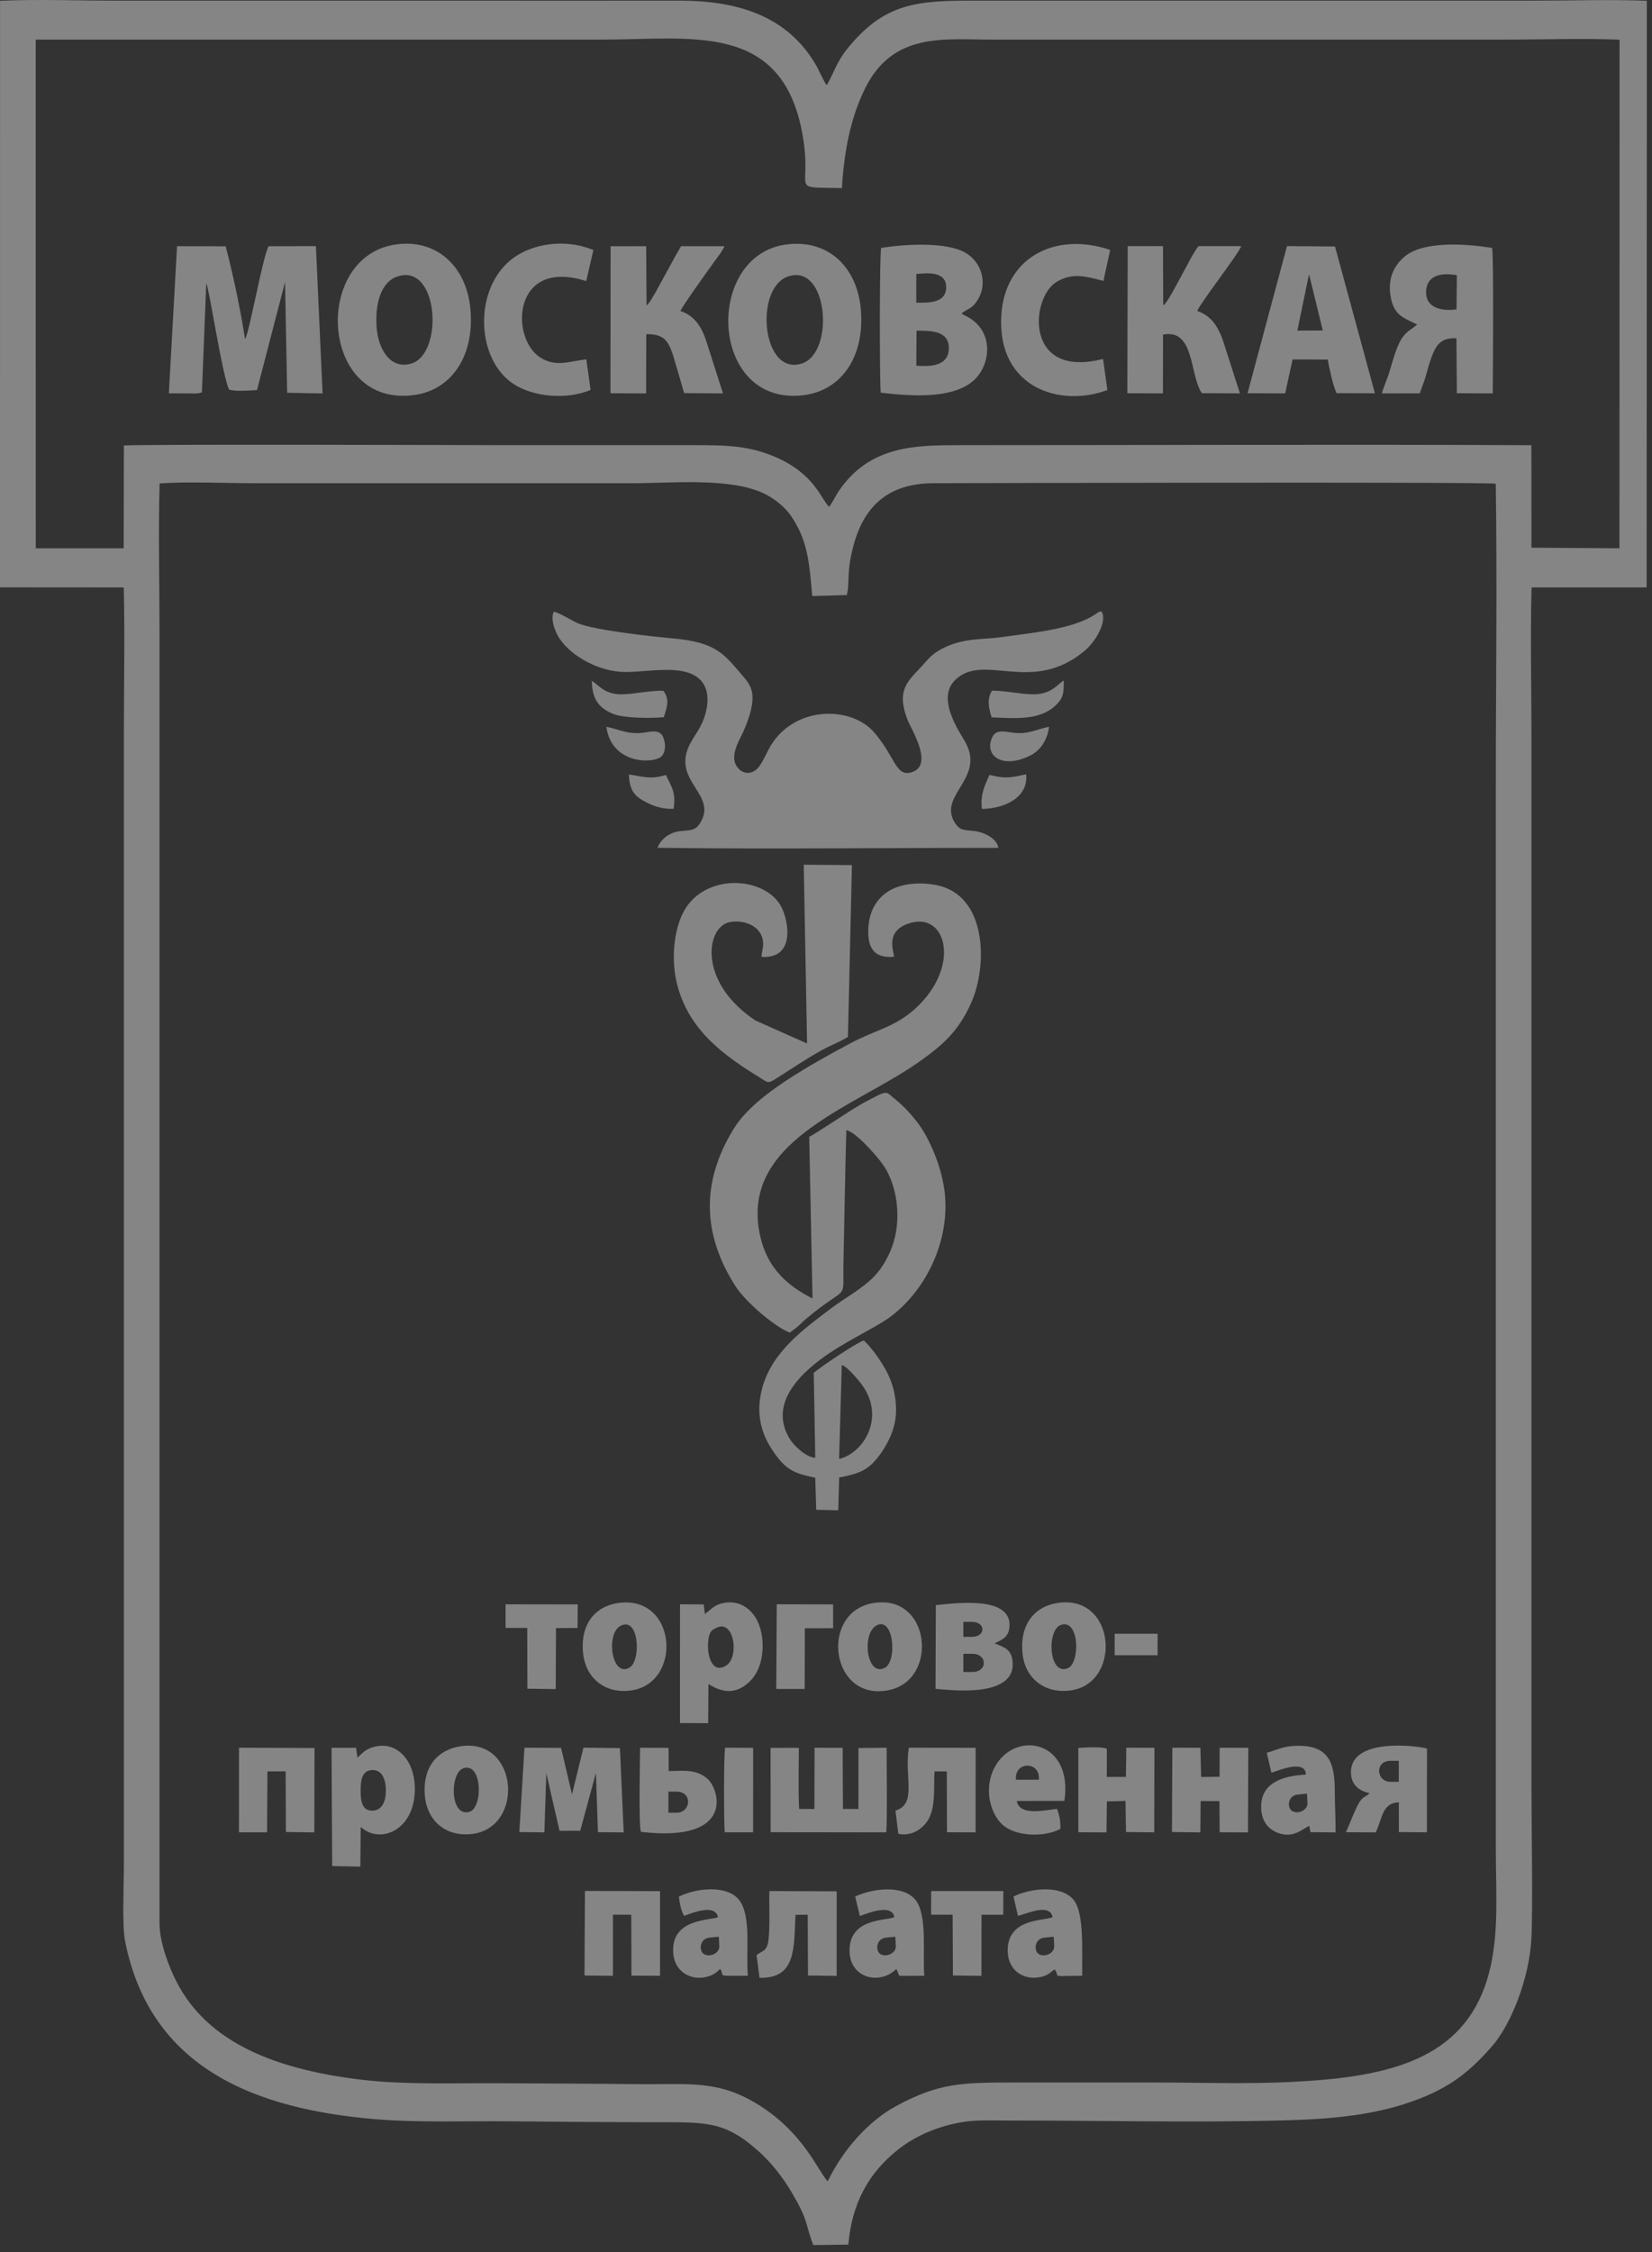 <?xml version="1.0" encoding="UTF-8"?> <svg xmlns="http://www.w3.org/2000/svg" viewBox="0 0 36.13 49.241" fill="none"><rect x="0" y="0" width="36.13" height="49.241" fill="#333333" stroke="none"/><path opacity="0.4" fill-rule="evenodd" clip-rule="evenodd" d="M0 12.842L2.707 12.844C2.732 13.931 2.709 15.05 2.709 16.139V40.818C2.709 41.225 2.667 42.095 2.736 42.442C3.288 45.239 5.611 46.12 8.232 46.336C9.186 46.414 10.235 46.37 11.204 46.381C12.202 46.391 13.205 46.399 14.2 46.401C15.434 46.404 15.833 46.346 16.622 47.064C16.865 47.285 17.113 47.593 17.318 47.94C17.691 48.575 17.595 48.575 17.786 49.087L18.554 49.076C18.631 48.172 18.998 47.505 19.647 46.994C19.929 46.772 20.282 46.592 20.675 46.481C21.219 46.328 21.519 46.365 22.085 46.364C24.077 46.362 26.117 46.413 28.103 46.36C29.018 46.336 29.937 46.261 30.76 45.988C31.601 45.709 32.072 45.38 32.633 44.738C33.042 44.269 33.445 43.268 33.492 42.391C33.527 41.737 33.494 39.89 33.494 39.105V16.139C33.494 15.052 33.467 13.926 33.496 12.844L36.013 12.844L36.017 0.017C35.221 -0.014 34.379 0.014 33.58 0.014C32.761 0.014 31.943 0.014 31.124 0.014H21.299C20.071 0.013 19.355 0.059 18.549 1.043C18.288 1.361 18.228 1.619 18.081 1.862C18.028 1.807 17.91 1.535 17.859 1.445C17.213 0.311 16.069 0.011 14.839 0.014C13.193 0.017 11.547 0.015 9.902 0.014L2.484 0.014C1.674 0.014 0.804 -0.019 0.001 0.017L0 12.842ZM18.102 47.693C18.427 47.018 18.983 46.377 19.608 46.042C20.54 45.541 21.028 45.533 22.183 45.532C23.198 45.531 24.214 45.532 25.229 45.532C26.22 45.532 27.281 45.569 28.259 45.519C30.222 45.42 31.861 45.095 32.465 43.456C32.81 42.518 32.714 41.494 32.714 40.416V17.209C32.714 15.006 32.746 12.776 32.713 10.576C32.485 10.533 21.033 10.563 20.415 10.565C19.399 10.568 18.863 11.096 18.644 12.014C18.549 12.415 18.568 12.525 18.546 12.875L18.521 13.01L17.765 13.033C17.696 12.262 17.66 11.812 17.303 11.285C17.175 11.095 16.954 10.911 16.72 10.796C15.985 10.435 14.7 10.565 13.832 10.565H5.579C4.913 10.565 4.144 10.526 3.491 10.569C3.459 11.645 3.489 12.781 3.489 13.863L3.489 42.049C3.489 42.472 3.694 43.001 3.853 43.314C4.546 44.684 6.073 45.26 7.957 45.477C8.893 45.584 9.966 45.542 10.933 45.548C11.941 45.554 12.949 45.557 13.955 45.568C15.079 45.58 15.701 45.465 16.595 46.024C17.578 46.637 17.889 47.467 18.102 47.693ZM18.413 4.113C17.185 4.082 17.81 4.229 17.533 2.845C17.058 0.476 15.098 0.866 13.169 0.866L0.781 0.866L0.782 11.988L2.705 11.988L2.709 9.741C2.972 9.708 10.789 9.733 11.032 9.733H15.183C15.892 9.733 16.412 9.741 17.017 10.018C17.809 10.382 17.947 10.887 18.13 11.081C18.191 11.015 18.286 10.823 18.339 10.744C19.019 9.739 20.009 9.733 21.029 9.733C25.178 9.733 29.346 9.714 33.492 9.734L33.494 11.975L35.418 11.988L35.421 0.868C34.611 0.834 33.749 0.866 32.941 0.866H21.692C20.652 0.866 19.533 0.696 18.921 1.931C18.606 2.567 18.462 3.294 18.413 4.113ZM19.553 20.919C19.54 20.77 19.372 20.377 19.844 20.201C20.699 19.883 21.035 21.125 20.019 22.051C19.578 22.454 19.154 22.516 18.602 22.809C18.088 23.082 17.662 23.321 17.207 23.618C16.761 23.909 16.301 24.273 16.056 24.665C15.331 25.83 15.356 26.976 16.081 28.115C16.311 28.476 16.947 29.009 17.271 29.137C17.32 29.097 17.405 29.042 17.453 28.998C17.524 28.936 17.557 28.895 17.639 28.827C18.596 28.026 18.424 28.528 18.448 27.541C18.47 26.598 18.482 25.654 18.51 24.711C18.711 24.743 19.174 25.268 19.316 25.472C19.541 25.794 19.667 26.299 19.614 26.806C19.564 27.294 19.324 27.702 19.099 27.928C18.85 28.179 18.486 28.374 18.175 28.608C17.582 29.054 16.888 29.553 16.672 30.341C16.528 30.869 16.634 31.307 16.87 31.671C17.177 32.145 17.356 32.208 17.83 32.31L17.851 33.011L18.333 33.021L18.353 32.305C18.763 32.226 18.956 32.153 19.164 31.907C19.317 31.727 19.517 31.411 19.576 31.07C19.64 30.692 19.55 30.305 19.411 30.026C19.28 29.763 19.059 29.461 18.892 29.308C18.717 29.365 17.948 29.887 17.797 30.015L17.83 31.874C17.614 31.857 17.352 31.595 17.267 31.453C16.786 30.652 17.574 29.963 18.155 29.575C18.552 29.309 19.171 29.004 19.414 28.833C20.22 28.269 20.802 27.142 20.655 26.023C20.583 25.478 20.315 24.865 20.068 24.546C19.913 24.346 19.783 24.202 19.579 24.035C19.351 23.848 19.431 23.829 18.938 24.085C18.626 24.247 17.817 24.81 17.698 24.853L17.77 28.391C17.235 28.116 16.798 27.748 16.633 27.056C16.134 24.954 18.66 24.231 20.089 23.224C20.611 22.856 20.96 22.558 21.245 21.916C21.593 21.135 21.607 19.561 20.464 19.349C20.122 19.285 19.728 19.309 19.448 19.476C19.217 19.614 19.021 19.864 18.993 20.262C18.96 20.73 19.119 20.959 19.553 20.919ZM12.109 13.378C12.033 13.554 12.152 13.831 12.23 13.95C12.501 14.364 13.129 14.695 13.684 14.693C14.206 14.692 14.934 14.521 15.292 14.842C15.48 15.011 15.511 15.28 15.434 15.583C15.359 15.881 15.222 16.023 15.104 16.24C14.642 17.089 15.745 17.361 15.293 18.025C15.138 18.252 14.879 18.078 14.59 18.276C14.497 18.34 14.417 18.428 14.383 18.535L14.52 18.538C16.895 18.568 19.439 18.537 21.835 18.538C21.804 18.334 21.53 18.189 21.275 18.166C21.119 18.151 21.006 18.151 20.924 18.046C20.443 17.422 21.532 17.059 21.133 16.265C21.023 16.048 20.454 15.292 20.892 14.866C21.522 14.255 22.563 15.198 23.722 14.229C23.975 14.018 24.199 13.596 24.106 13.398C24.072 13.325 24.016 13.399 23.872 13.482C23.374 13.766 22.542 13.84 21.919 13.928C21.482 13.99 21.056 13.941 20.591 14.19C20.37 14.308 20.298 14.415 20.155 14.571C19.864 14.887 19.592 15.08 19.848 15.738C19.923 15.932 20.448 16.755 19.918 16.89C19.587 16.974 19.579 16.551 19.124 16.019C18.644 15.457 17.488 15.42 16.918 16.209C16.797 16.376 16.729 16.574 16.618 16.738C16.472 16.953 16.231 16.951 16.104 16.741C15.978 16.533 16.134 16.247 16.214 16.086C16.297 15.919 16.4 15.661 16.439 15.448C16.495 15.142 16.422 14.985 16.275 14.814C15.83 14.299 15.69 14.046 14.7 13.956C14.288 13.919 13.018 13.782 12.646 13.63C12.529 13.582 12.169 13.36 12.109 13.378ZM17.651 22.815L16.52 22.311C15.343 21.529 15.419 20.426 15.86 20.195C16.045 20.099 16.559 20.125 16.674 20.512C16.721 20.674 16.66 20.776 16.654 20.922C17.396 20.969 17.251 20.149 17.093 19.837C16.738 19.136 15.331 19.065 14.91 20.016C14.718 20.449 14.685 21.059 14.815 21.546C15.084 22.56 15.873 23.101 16.638 23.573C16.766 23.651 16.788 23.698 16.929 23.61C17.34 23.353 17.548 23.201 17.978 22.958C18.169 22.851 18.371 22.783 18.545 22.67L18.632 18.915L17.578 18.906L17.651 22.815ZM3.693 8.6C3.817 8.601 3.937 8.601 4.056 8.601C4.324 8.601 4.28 8.613 4.394 8.585C4.4 8.583 4.409 8.581 4.416 8.578L4.511 6.19C4.589 6.373 4.856 8.187 5.009 8.517C5.146 8.565 5.454 8.538 5.621 8.529L6.234 6.167L6.28 8.588L7.055 8.602L6.909 5.382L5.874 5.383C5.735 5.655 5.457 7.265 5.36 7.415C5.253 6.74 5.104 6.028 4.936 5.385L3.872 5.383L3.693 8.6ZM8.638 5.348C6.823 5.625 6.996 8.948 9.084 8.633C9.899 8.51 10.391 7.75 10.285 6.726C10.192 5.835 9.558 5.208 8.638 5.348ZM17.224 5.342C15.383 5.552 15.503 8.908 17.585 8.639C18.406 8.533 18.911 7.799 18.828 6.776C18.755 5.874 18.149 5.236 17.224 5.342ZM19.271 5.42C19.234 5.561 19.236 8.306 19.261 8.586C19.902 8.66 20.76 8.725 21.239 8.365C21.674 8.038 21.777 7.23 21.124 6.908C21.068 6.88 21.123 6.913 21.075 6.883C21.024 6.851 21.05 6.867 21.033 6.85C21.17 6.748 21.239 6.75 21.336 6.624C21.631 6.241 21.479 5.736 21.115 5.526C20.694 5.283 19.792 5.337 19.271 5.42ZM30.994 7.095C30.884 7.197 30.812 7.209 30.707 7.333C30.544 7.524 30.46 7.901 30.38 8.155C30.331 8.308 30.261 8.454 30.223 8.601L31.053 8.6C31.089 8.48 31.144 8.36 31.182 8.226C31.222 8.082 31.254 7.958 31.303 7.823C31.406 7.541 31.514 7.38 31.853 7.396L31.862 8.598L32.647 8.601C32.651 8.231 32.67 5.564 32.633 5.421C32.057 5.327 31.115 5.262 30.707 5.62C30.508 5.795 30.338 6.067 30.416 6.497C30.49 6.905 30.708 6.952 30.994 7.095ZM27.284 8.598L28.107 8.601L28.269 7.859L29.039 7.862C29.065 8.027 29.162 8.47 29.233 8.596L30.07 8.599L29.197 5.389L28.147 5.381L27.284 8.598ZM24.655 8.598L25.434 8.601L25.436 7.317C26.132 7.176 26.015 8.209 26.285 8.596L27.118 8.601L26.785 7.564C26.671 7.185 26.519 6.913 26.184 6.798C26.266 6.605 27.08 5.561 27.147 5.382L26.211 5.382C26.113 5.494 25.923 5.881 25.834 6.037C25.779 6.131 25.513 6.66 25.44 6.673L25.435 5.381L24.664 5.382L24.655 8.598ZM13.351 8.598L14.131 8.602L14.134 7.307C14.512 7.303 14.609 7.436 14.718 7.759L14.963 8.595L15.812 8.602L15.475 7.547C15.366 7.175 15.207 6.906 14.881 6.8C14.92 6.696 15.497 5.895 15.61 5.737C15.683 5.636 15.796 5.498 15.844 5.383L14.896 5.383C14.764 5.598 14.645 5.837 14.523 6.051C14.466 6.151 14.211 6.652 14.14 6.675L14.132 5.383L13.354 5.384L13.351 8.598ZM12.917 8.526L12.823 7.856C12.463 7.895 12.165 8.038 11.816 7.816C11.151 7.393 11.206 5.629 12.82 6.146L12.978 5.467C12.447 5.243 11.795 5.294 11.331 5.571C10.352 6.157 10.359 7.826 11.233 8.397C11.668 8.681 12.397 8.745 12.917 8.526ZM24.219 8.528L24.124 7.847C22.39 8.297 22.532 6.492 23.119 6.157C23.48 5.951 23.753 6.048 24.133 6.142L24.28 5.464C23.067 5.055 21.954 5.636 21.897 6.932C21.828 8.482 23.185 8.914 24.219 8.528ZM16.854 40.06L19.383 40.063C19.407 39.819 19.392 38.491 19.391 38.213L18.775 38.219L18.774 39.552L18.436 39.551L18.429 38.215L17.815 38.213L17.811 39.552L17.478 39.551C17.456 39.165 17.471 38.601 17.471 38.215L16.853 38.216L16.854 40.06ZM7.817 38.43L7.788 38.214L7.251 38.214L7.265 40.8L7.881 40.812L7.889 39.944C8.321 40.343 9.11 40.005 9.072 39.05C9.049 38.475 8.672 38.063 8.182 38.193C7.986 38.244 7.924 38.335 7.817 38.43ZM15.416 35.288L15.391 35.08L14.872 35.076L14.871 37.673L15.488 37.676L15.494 36.819C15.789 37.006 16.072 37.049 16.359 36.799C16.575 36.612 16.692 36.311 16.678 35.919C16.656 35.337 16.288 34.948 15.811 35.051C15.688 35.077 15.6 35.132 15.516 35.21L15.416 35.288ZM11.358 40.057L11.906 40.063L11.948 38.769L12.237 40.029L12.69 40.028L13.033 38.763L13.077 40.059L13.641 40.064L13.558 38.221L12.76 38.212L12.51 39.232L12.271 38.216L11.47 38.212L11.358 40.057ZM20.467 35.095L20.46 36.925C20.887 36.967 21.485 37.007 21.844 36.834C22.023 36.747 22.174 36.606 22.145 36.319C22.118 36.049 21.947 36.013 21.753 35.929C21.931 35.846 22.071 35.787 22.079 35.543C22.104 34.879 20.856 35.057 20.467 35.095ZM13.53 35.047C13.013 35.117 12.683 35.515 12.754 36.159C12.814 36.696 13.238 37.042 13.806 36.96C14.928 36.8 14.812 34.874 13.53 35.047ZM19.069 35.055C17.912 35.277 18.168 37.241 19.466 36.947C20.539 36.704 20.349 34.81 19.069 35.055ZM23.113 35.05C22.612 35.133 22.289 35.539 22.366 36.177C22.432 36.715 22.871 37.044 23.434 36.957C24.543 36.785 24.406 34.835 23.113 35.05ZM10.088 38.178C9.573 38.25 9.237 38.63 9.292 39.261C9.339 39.812 9.751 40.165 10.32 40.099C11.473 39.965 11.345 38.004 10.088 38.178ZM29.955 39.205C29.83 39.334 29.797 39.232 29.641 39.578C29.56 39.757 29.506 39.906 29.436 40.06L30.087 40.064C30.24 39.751 30.222 39.422 30.593 39.406L30.594 40.057L31.207 40.062L31.209 38.232C31.053 38.176 29.498 37.964 29.547 38.784C29.562 39.035 29.736 39.162 29.955 39.205ZM14.847 41.469C14.864 41.606 14.897 41.787 14.962 41.889C15.141 41.823 15.639 41.619 15.703 41.915C15.562 41.995 14.659 41.927 14.725 42.713C14.76 43.132 15.135 43.311 15.468 43.219C15.623 43.177 15.665 43.124 15.751 43.049C15.868 43.219 15.614 43.2 16.356 43.198C16.31 42.677 16.436 41.919 16.176 41.556C15.925 41.206 15.232 41.274 14.847 41.469ZM22.165 41.466L22.263 41.889C22.44 41.851 22.956 41.598 23.02 41.915C22.87 42.004 22.001 41.92 22.04 42.689C22.063 43.117 22.424 43.305 22.771 43.223C22.933 43.184 22.961 43.129 23.067 43.058C23.197 43.246 22.939 43.199 23.669 43.199C23.658 42.712 23.721 41.836 23.483 41.542C23.215 41.212 22.554 41.275 22.165 41.466ZM27.705 38.324L27.806 38.76C27.968 38.709 28.549 38.459 28.561 38.8C28.061 38.827 27.549 38.972 27.583 39.559C27.6 39.837 27.752 40.002 27.949 40.074C28.267 40.191 28.438 40.026 28.634 39.919L28.661 40.059L29.21 40.064C29.213 39.787 29.193 39.475 29.193 39.185C29.193 38.613 29.108 38.179 28.423 38.17C28.087 38.165 27.968 38.246 27.705 38.324ZM25.631 40.056L26.252 40.064L26.258 39.378L26.669 39.379L26.675 40.062L27.294 40.064L27.301 38.214L26.674 38.213L26.672 38.847L26.27 38.852L26.253 38.213L25.64 38.212L25.631 40.056ZM18.703 41.466L18.806 41.893C19.001 41.82 19.505 41.621 19.56 41.915C19.4 42.001 18.545 41.921 18.581 42.69C18.608 43.257 19.25 43.406 19.604 43.048L19.668 43.2L20.214 43.199C20.178 42.7 20.281 41.887 20.033 41.554C19.773 41.206 19.1 41.28 18.703 41.466ZM24.624 38.851L24.206 38.851L24.207 38.233C24.082 38.186 23.729 38.206 23.583 38.217L23.584 40.061L24.199 40.064L24.208 39.386L24.615 39.376L24.626 40.056L25.244 40.063L25.248 38.214L24.633 38.212L24.624 38.851ZM12.783 43.193L13.405 43.2L13.406 41.863L13.806 41.864L13.81 43.196L14.435 43.199L14.435 41.348L12.793 41.344L12.783 43.193ZM5.226 40.062L5.841 40.063L5.849 38.731L6.247 38.729L6.253 40.055L6.874 40.064L6.879 38.219L5.227 38.212L5.226 40.062ZM23.191 39.988C23.2 39.852 23.168 39.662 23.116 39.55C22.861 39.573 22.299 39.717 22.237 39.377L23.279 39.375C23.476 38.046 22.197 37.818 21.755 38.637C21.512 39.087 21.646 39.639 21.924 39.895C22.201 40.149 22.82 40.182 23.191 39.988ZM19.877 38.212C19.771 38.848 20.064 39.441 19.584 39.587L19.647 40.095C19.974 40.163 20.23 39.944 20.329 39.734C20.461 39.453 20.419 39.071 20.439 38.73L20.707 38.73L20.711 40.061L21.337 40.063L21.338 38.214L19.877 38.212ZM16.546 42.745L16.611 43.244C17.409 43.26 17.362 42.613 17.398 41.867L17.665 41.863L17.671 43.193L18.298 43.201L18.299 41.352L16.827 41.346C16.816 41.624 16.856 42.369 16.775 42.552C16.731 42.65 16.677 42.663 16.615 42.7L16.546 42.745ZM14.016 40.052C16.11 40.296 15.728 39.094 15.462 38.881C15.206 38.677 14.964 38.719 14.625 38.723L14.621 38.216L14 38.213C13.995 38.487 13.967 39.899 14.016 40.052ZM8.703 6.041C8.318 6.163 8.198 6.668 8.238 7.171C8.274 7.622 8.531 8.088 8.995 7.949C9.708 7.734 9.594 5.76 8.703 6.041ZM17.232 6.046C16.489 6.305 16.663 8.24 17.542 7.946C18.263 7.704 18.111 5.74 17.232 6.046ZM20.363 41.863L20.834 41.864L20.841 43.192L21.464 43.201L21.466 41.865L21.942 41.864L21.944 41.346H20.365L20.363 41.863ZM11.056 35.304L11.058 35.592L11.531 35.594L11.534 36.922L12.154 36.93L12.16 35.597L12.631 35.594L12.636 35.079L11.056 35.077L11.056 35.304ZM16.977 36.928L17.599 36.928L17.602 35.601L18.221 35.599L18.22 35.079L16.988 35.076L16.977 36.928ZM15.85 40.062L16.471 40.062L16.472 38.216L15.86 38.211C15.826 38.325 15.831 39.868 15.85 40.062ZM18.352 31.898C18.877 31.778 19.381 30.994 18.845 30.269C18.769 30.167 18.528 29.876 18.41 29.846L18.352 31.898ZM21.694 15.101C21.585 15.283 21.618 15.465 21.687 15.684C22.225 15.708 22.782 15.759 23.131 15.379C23.258 15.24 23.264 15.146 23.265 14.878C23.116 14.968 22.988 15.191 22.575 15.18C22.293 15.173 21.96 15.097 21.694 15.101ZM14.518 15.681C14.587 15.461 14.652 15.293 14.51 15.106C14.3 15.086 13.884 15.171 13.635 15.18C13.243 15.193 13.132 15.014 12.944 14.884C12.949 15.253 13.069 15.48 13.428 15.615C13.667 15.704 14.246 15.707 14.518 15.681ZM22.944 15.89C22.627 15.954 22.475 16.073 22.103 16.012C21.938 15.985 21.781 15.965 21.709 16.104C21.507 16.497 21.893 16.836 22.533 16.519C22.747 16.413 22.907 16.185 22.944 15.89ZM13.261 15.89C13.377 16.74 14.342 16.701 14.48 16.524C14.564 16.418 14.561 16.242 14.499 16.108C14.428 15.958 14.27 15.988 14.11 16.014C13.757 16.071 13.569 15.955 13.261 15.89ZM14.732 17.683C14.791 17.314 14.676 17.192 14.565 16.944C14.219 17.048 14.089 16.982 13.755 16.933C13.766 17.264 13.869 17.393 14.072 17.509C14.263 17.617 14.488 17.699 14.732 17.683ZM21.64 16.942C21.54 17.179 21.437 17.35 21.474 17.686C21.927 17.686 22.498 17.458 22.442 16.929C22.113 17.003 21.984 17.031 21.64 16.942ZM20.04 7.996C20.378 8.021 20.742 7.993 20.751 7.624C20.76 7.234 20.378 7.23 20.045 7.23L20.04 7.996ZM31.855 6.764L31.862 6.017C31.538 5.959 31.205 6.007 31.19 6.369C31.174 6.736 31.532 6.808 31.855 6.764ZM10.138 38.66C9.833 38.756 9.835 39.739 10.266 39.614C10.566 39.527 10.551 38.53 10.138 38.66ZM23.203 35.527C22.888 35.635 22.932 36.644 23.352 36.475C23.626 36.364 23.612 35.388 23.203 35.527ZM13.574 35.546C13.244 35.714 13.374 36.682 13.764 36.463C14.027 36.316 13.98 35.338 13.574 35.546ZM19.167 35.54C18.844 35.718 18.948 36.657 19.344 36.47C19.631 36.334 19.549 35.33 19.167 35.54ZM15.656 35.596C15.598 35.628 15.53 35.652 15.503 35.789C15.43 36.148 15.563 36.622 15.883 36.415C16.178 36.224 16.054 35.38 15.656 35.596ZM7.887 39.158C7.888 39.395 7.925 39.598 8.156 39.588C8.363 39.578 8.443 39.372 8.439 39.131C8.436 38.912 8.359 38.703 8.157 38.701C7.92 38.699 7.887 38.905 7.887 39.158ZM20.04 5.991L20.039 6.618C20.327 6.623 20.687 6.62 20.693 6.288C20.7 5.933 20.3 5.964 20.04 5.991ZM28.374 7.228L28.629 5.996L28.93 7.225L28.374 7.228ZM21.069 35.46H21.253C21.563 35.46 21.565 35.788 21.253 35.788H21.069V35.46ZM21.069 36.159H21.267C21.6 36.159 21.602 36.557 21.267 36.557H21.069V36.159ZM24.378 35.721H25.317V36.191H24.378V35.721ZM14.618 39.173H14.799C15.151 39.173 15.111 39.633 14.799 39.633H14.618V39.173ZM22.218 38.912H22.722V38.874C22.722 38.514 22.218 38.514 22.218 38.874V38.912ZM28.585 39.217L28.389 39.235C28.166 39.255 28.15 39.505 28.243 39.584C28.357 39.681 28.604 39.591 28.595 39.421L28.585 39.217ZM15.721 42.345L15.525 42.363C15.302 42.383 15.286 42.633 15.379 42.712C15.493 42.809 15.74 42.719 15.731 42.549L15.721 42.345ZM19.581 42.345L19.386 42.363C19.162 42.383 19.146 42.633 19.239 42.712C19.353 42.809 19.6 42.719 19.592 42.549L19.581 42.345ZM23.046 42.345L22.85 42.363C22.627 42.383 22.611 42.633 22.703 42.712C22.818 42.809 23.065 42.719 23.056 42.549L23.046 42.345ZM30.592 38.499H30.411C30.059 38.499 30.1 38.958 30.411 38.958H30.592V38.499Z" fill="white"></path></svg> 